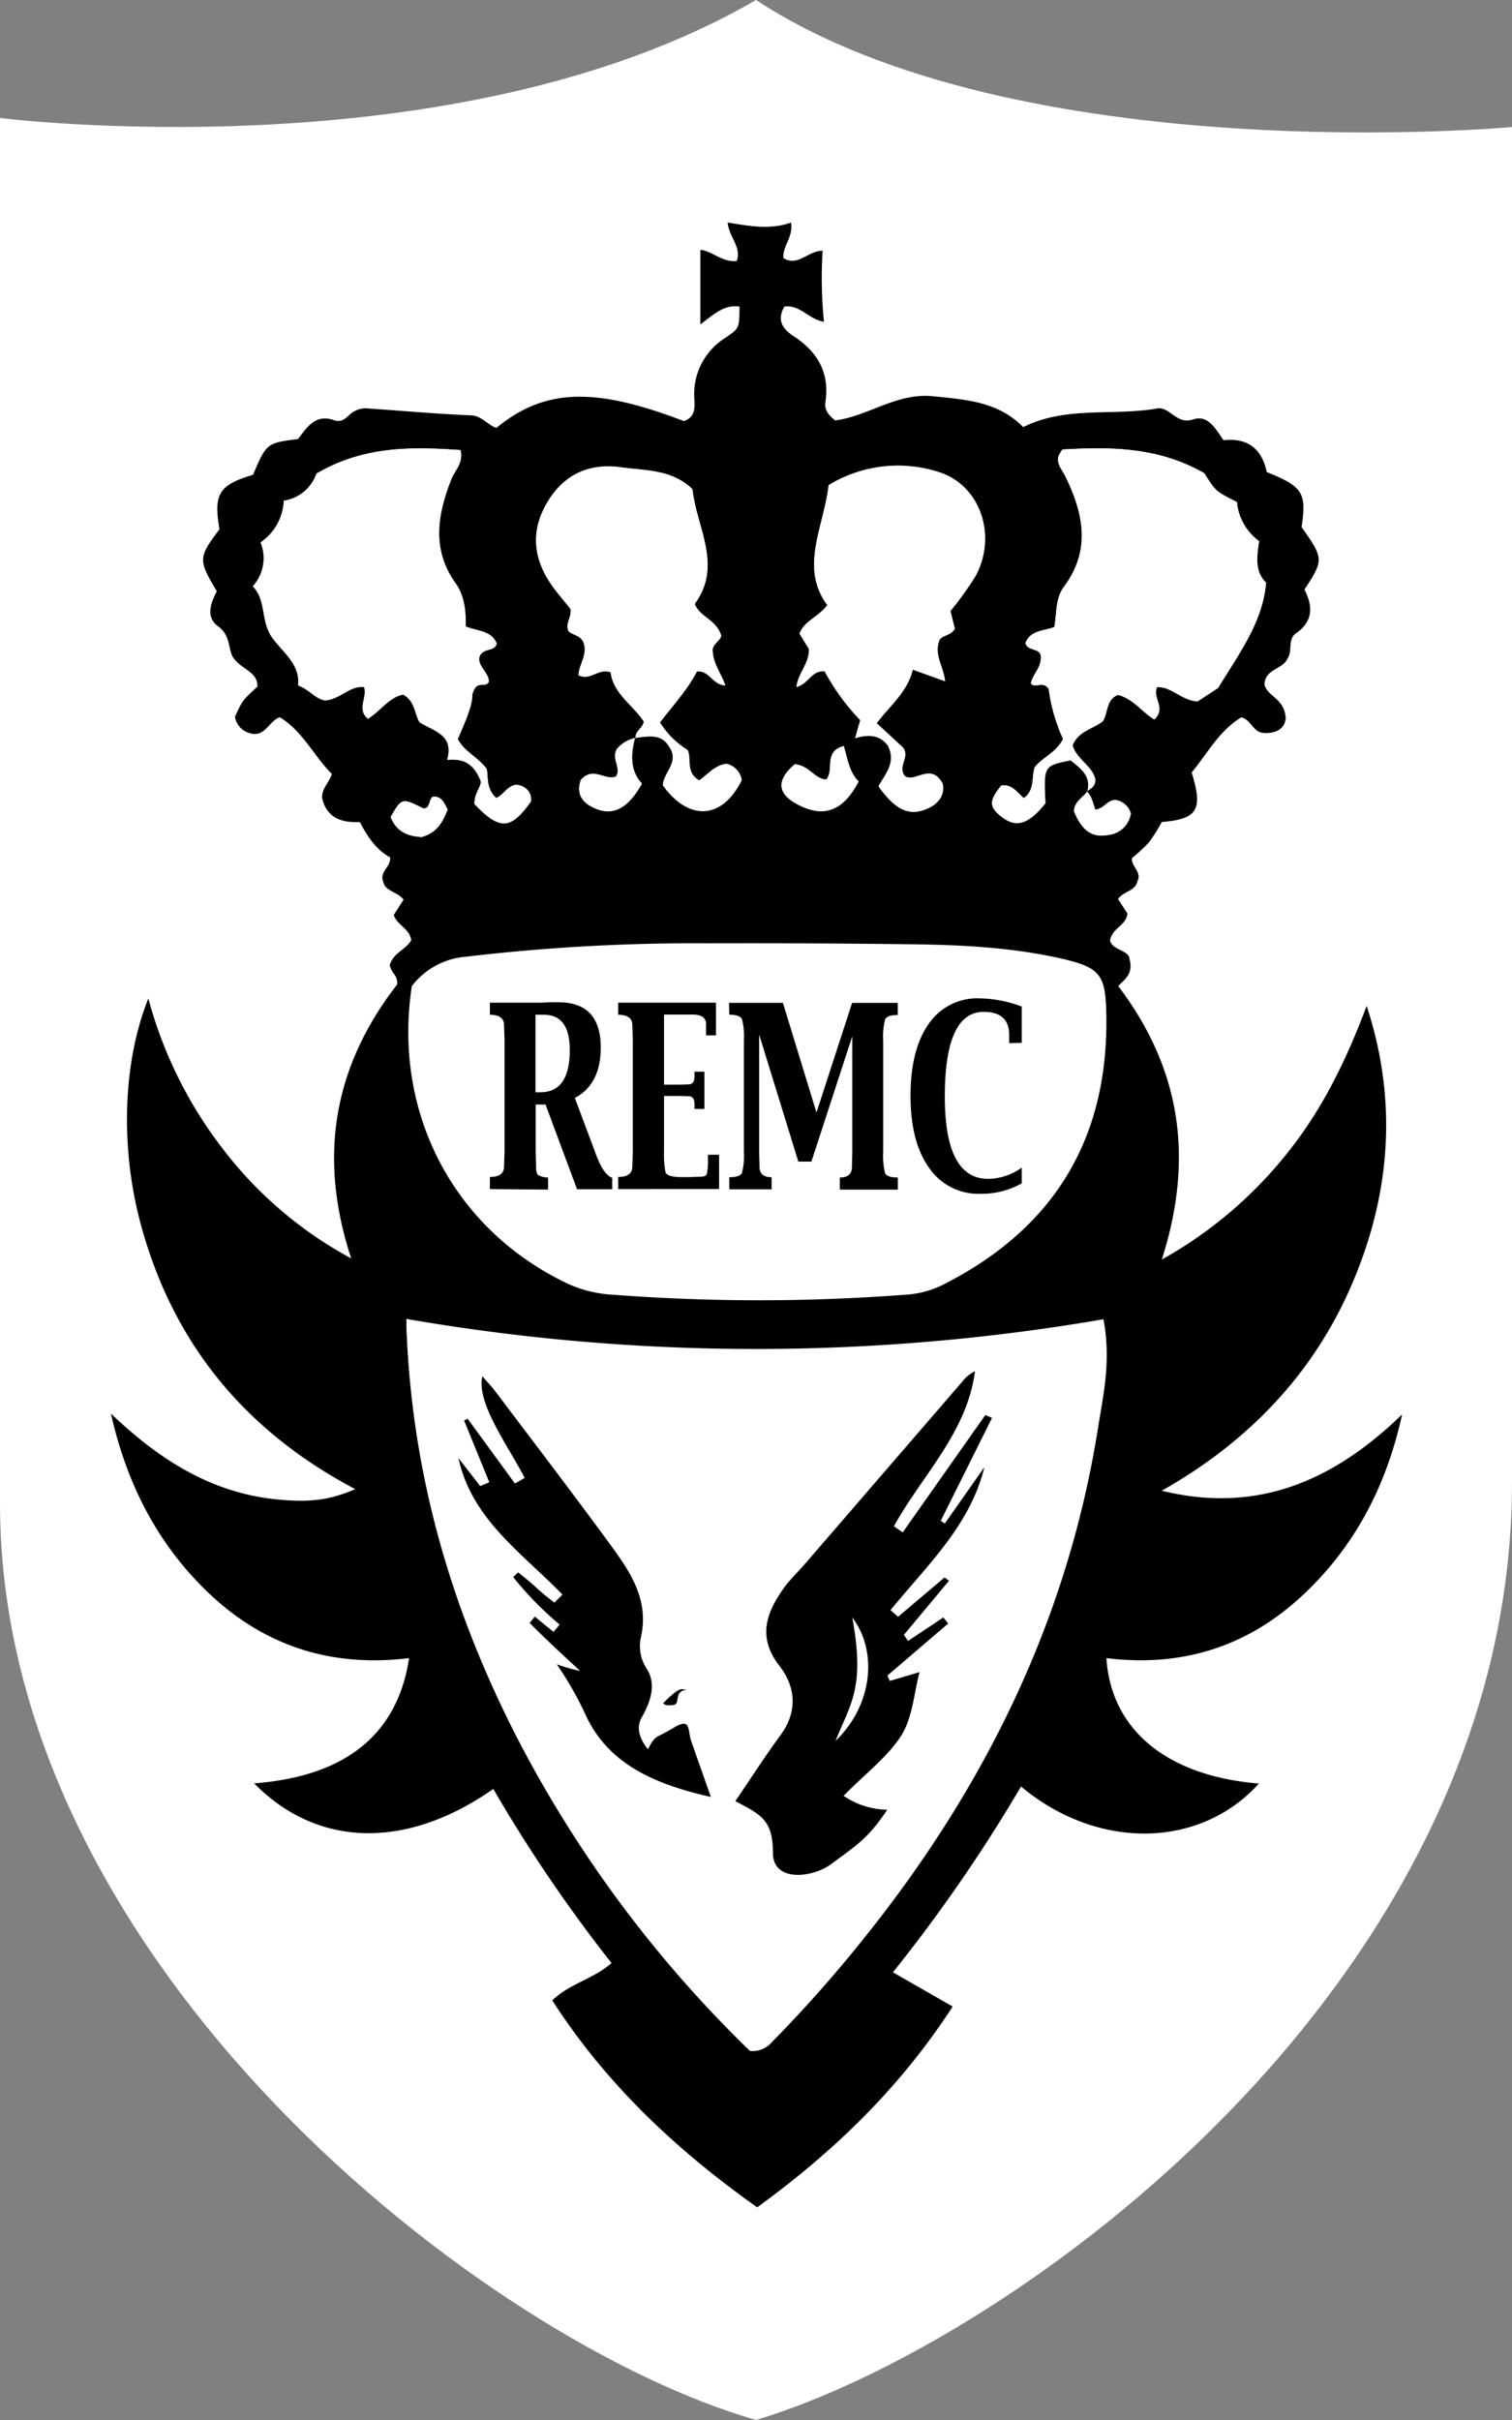 <svg xmlns="http://www.w3.org/2000/svg" viewBox="0 0 250 400"><rect x="0" y="0" width="250" height="400" fill="#808080" stroke="none"/><defs><style>.cls-1{fill:#fff;}</style></defs><title>REMC_logo</title><g id="Layer_2" data-name="Layer 2"><path class="cls-1" d="M0,19.5S75,29,125,0c43.5,28.5,125,21,125,21V245c0,83-82.5,142.24-125,155C80.5,387.24,0,325,0,248.5Z"/></g><g id="Layer_3" data-name="Layer 3"><path d="M192.09,246.4c15.9,3.92,28.56-1.77,39.74-12.61-2.59,11.85-7.88,22-16.69,30.12-9.09,8.38-19.93,11.68-32.2,10.16.76,11.95,10.16,19.52,25.21,20.73-9.68,10.74-26.59,11.13-39.33.49A259.4,259.4,0,0,1,147.64,326l9.88,5.66C148.87,345,138,355.54,125.2,364.85c-13.34-9.45-25-20.38-33.88-34.2,2.86-2.81,6.73-3.48,9.79-6.18a246.45,246.45,0,0,1-19.55-28.78c-14.44,10.13-29.14,9.66-39.54-.92,15-1.14,23.7-8,25.62-20.7-12.89,1.58-24.06-2-33.39-11-8.38-8.09-13.34-18-15.91-29.42,7.78,7.42,16.39,13.06,27.3,14.17,5.62.57,8.86.13,13.1-1.68-18.29-9.64-30.18-24.18-35.48-43.84-3.42-12.71-2.94-26.79,1.27-37.26a70.59,70.59,0,0,0,12.2,24.71A66.23,66.23,0,0,0,58.07,208c-5.62-17.07-2.76-31.93,7.6-45.28a2.37,2.37,0,0,0-.66-1.89,6.69,6.69,0,0,1-.57-1.24c.49-2.06,2.64-2.59,3.55-4.17-.2-1.89-2.25-2.41-2.89-4.17l1.62-2.54c-.88-1.27-3-1.39-3.3-2.82-.82-1.89,1.25-2.49,1.08-4.18-2.26-1.22-3.74-3.4-5-5.83-3,.12-5.37-.64-6.21-3.8-.26-1.61,1.14-2.68,1.58-4.15-3-3-4.76-7-8.58-9.37-1.77.51-2.44,3.32-4.85,2.66a3.35,3.35,0,0,1-2.59-2.73c1.22-2.7,1.22-2.7,3.71-5,.06-2.54-2.64-2.75-4.05-4.88-.77-1.22-.35-3.58-2.45-5.09s-1.22-3.88-.21-5.78c-3.1-5.2-3.08-5.58.44-10.26-1-5.86-.11-7.3,5.54-9,2.25-5.24,2.25-5.24,7.45-5.91,1.44-1.88,2.84-4.21,5.93-3.12,1.2.42,1.87-.22,2.6-.92a4,4,0,0,1,3.24-1c5.59.38,11.18.89,16.78,1.12,1.86.07,2.81,1.62,4.24,2.08,8-6.54,16.19-6.8,31-1.13,1.78-.6,1.84-2,1.74-3.61A10.94,10.94,0,0,1,120,55.8c2.25-1.56,2.25-1.55,2.27-5.12-2.53-.38-4.24,1.26-6.47,2.95V41.29c2,.21,3.58,2.09,6,1.86.87-2.29-1.26-3.93-1.49-6.37,3.53.57,7,1.26,10.49,0,.37,2.47-1.4,3.83-1.28,5.86,2.38,1.55,4.12-1.25,6.5-1.19a71.1,71.1,0,0,0,.22,11.74c-2.56-.42-4-2.9-6.56-2.51-1.19,2.14-.43,3.61,1.54,4.89,3.95,2.55,6,6.08,5.25,10.92-.2,1.31.59,2.18,1.62,3,5.46-.69,10.09-4.56,16.09-4,5.53.55,10.89.9,15,5.11,7.17-3.57,14.93-1.77,22.37-3.12,2-.07,3.05,2.75,5.76,1.84,2.45-.82,3.71,1.63,5,3.45,4-.45,6.34,1.43,7.14,5.26,6,2.41,6.6,3.44,5.76,9.09,3.68,5.23,3.69,5.4.47,10.33,1.34,2.57,1.56,5.19-1.37,7.21-1.46,1-.54,2.88-1.43,4.19-.73,1.8-3.73,1.67-3.8,4.3.46,2,3.3,2.27,3.5,5.5-.05,1.5-1.27,2.69-3.74,2.49-1.68-.15-2-2.21-3.6-2.57-3.67,2.22-5.62,6-8.21,9.12,1.92,6.13,1,7.7-4.94,8.18A28.3,28.3,0,0,1,190,139.2a27.71,27.71,0,0,1-2.85,2.65c-.09,1.42,1.66,2.29.94,3.75-.36,1.75-2.36,1.69-3.23,3l1.55,2.4c-.2,2-2.48,2.34-2.87,4.42.31,1.69,3.19,1.56,3.23,3.18.63,2.23-.68,3.2-1.88,4.38,10.16,13.42,12.68,28.08,7.21,45.21A70.05,70.05,0,0,0,213.31,190c5.61-7.13,9.44-15.18,12.66-23.73,5.12,15.6,4,30.91-2.37,45.84S206.39,238.33,192.09,246.4ZM105,121.93c2.13-.23,4.36-.84,5.7,1.48,1.76,2.51-1,4.31-1.05,6.37,4.32,6,9.85,5.57,13-.85a3.27,3.27,0,0,0-2.52-2.69c-2,.22-3.26,1.95-4.53,2.74-2.25-1.35-1.21-3.31-1.87-5a14.35,14.35,0,0,1-4.61-4.58c2.15-2.79,4.59-5.43,6.14-8.46,2.1-.19,2.57,2.2,4.67,2.31-.72-2-1.94-3.5-2.06-5.45-.35-1.33,1.62-2.05,1.35-2.89-.94-2.62-3.48-2.9-4.35-5.1,4.7-6.38.28-12.64-.36-18.95-3.38-3.3-7.73-3.06-11.78-3.63-5.26-.73-9.45,1.11-12.23,5.82s-2.27,9.21.72,13.57c1,1.49,2.22,2.85,3.16,4,.19,1.49-1,2.5-.29,3.73.85.67,2.27.7,2.55,2.22.44,1.72-.87,3.33-.95,5,2,1,3.26-1.23,5.32-.49.41,3.49,3.66,5.38,5.48,8.14-.18,1.16-1.49,1.58-1.35,2.73a5.49,5.49,0,0,0-3.12,1.8c-1,1.66.84,3.06-.18,4.59-1.75.73-3.73-1.72-5.77.51-.94,2.44.43,4.06,2.87,4.89,2.75.94,5.06-.44,7.2-4.26C104.18,127.46,104.24,124.73,105,121.93Zm74.65,8.83c.75-.39,1.48-.8,1.47-1.92-.48-2.27-3.08-3.3-3.76-5.64.87-2.3,3.27-2.67,5-4,.88-1.42.53-3.65,2.53-4.38,2.57.66,4,2.88,6,4.06,2-1.84-.43-3.66.45-5.35,2.48-.08,4,2.21,6.7,2.37l3.38-2.22c3.66-6,7.35-10.88,7.93-17.39-1.84-1.71-1.58-4.22-1.15-6.85A9,9,0,0,1,204.52,83C201,81.2,201,81.2,199.13,78.23c-7.61-4.38-15.56-4.38-23.46-3.93a5.89,5.89,0,0,0-.66,1.17c-.28,1.28.62,2.19,1.12,3.2,3,6.15,4.33,12.24-.21,18.33-1.43,1.93-1.17,4.43-1.58,6.64-1.79.69-3.89.48-4.78,2.63.26,1.39,2.58.8,2.54,2.27.11,1.86-1.35,2.87-1.64,4.43.75.88,2-.52,2.94.89a29.2,29.2,0,0,0,2.38,8.29c-1.16,2.27-3.39,3-4.69,4.66-.55,1.73.05,3.77-1.8,5.11-1.11-.91-2-2.4-3.74-2.06-2,2.48-2.05,3.49,0,5.09,2.45,1.95,4.49,1.34,7.31-2.18-.3-6.2-.3-6.2,4.18-7.1,1.57,1.31,3.47,2.5,2.75,5.18-.79,1-2.1,1.62-2.21,3.22,1.06,2.49,2.46,4.59,5.78,3.91a4.16,4.16,0,0,0,3.62-3.53,3.08,3.08,0,0,0-2.37-2.19c-1.43-.23-2,1.45-3.51,1.56C180.7,132.73,180.53,131.55,179.63,130.76ZM67.18,218c.83,24.44,7.3,46.68,18.07,67.79A199.88,199.88,0,0,0,124,338.07a4.18,4.18,0,0,0,3.59-1.45,220.6,220.6,0,0,0,14.92-16.79c20.1-25,33.93-52.82,39-84.67.87-5.49,2.18-11.06.93-17.1A338.52,338.52,0,0,1,67.18,218Zm.91-55c-3.2,21.07,7.06,40.42,26,49.28A20.41,20.41,0,0,0,101.3,214a319.55,319.55,0,0,0,48.44,0,15.82,15.82,0,0,0,6.19-1.65c18.07-9.14,27.21-23.74,27-44.11-.09-7.13-.78-8.32-7.81-9.88-8-1.77-16.14-2.18-24.29-2.28q-16.74-.21-33.49-.16A322.46,322.46,0,0,0,77,158.14,12.46,12.46,0,0,0,68.09,163Zm10.37-30.08c4.18,4.37,6,4.26,9.32-.43A2.33,2.33,0,0,0,86.41,130c-2.14-1.07-3,1.45-4.39,1.89-1.86-1.7-1.21-4-1.63-4.9-1.69-2.11-3.6-2.71-4.72-4.83,1.11-2.62,2.44-5.47,2.39-7.29.65-2.73,2.14-1,2.75-2.2,0-1.6-2-2.67-1.53-4.19.67-1.48,2.47-.71,2.83-2.11-.91-2.22-3.22-2-5.13-2.83,0-2.56-.2-5.06-1.69-7.16-4-5.57-3-11.27-.72-17.11.57-1.47,2.06-2.67,1.55-4.88-8-.56-16-.71-23.81,3.9a6.74,6.74,0,0,1-5.39,4.47,8.81,8.81,0,0,1-3.84,6.89,6.91,6.91,0,0,1-1.28,7.25c2.32,2.42,1.21,5.79,3.27,8.59,1.71,2.33,4.62,4.38,4.21,7.79,1.87.71,2.89,2.25,4.45,2.48,2.47-.13,4.05-2.48,6.46-2.21.57,1.8-1.25,3.64.63,5.25,2.08-1.32,3.5-3.6,5.82-4,2,1.11,1.81,3,2.72,4.57,2.21,1.44,5.78,2,4.57,6.21,2.52-.2,4.29.43,5.5,3.41C79.79,129.79,78.39,131.06,78.46,132.89Zm68.38-9.59c1.38,2.72-.51,4.73-1.54,6.72,2.62,3.65,4.76,4.78,7.48,3.84,2.28-.79,3.5-2.37,3.1-4.29-2-3.55-4.63,0-6.26-1.24-1.25-1.76.86-3.16-.28-4.69l-4.41-4.08c2.16-2.9,5.1-5.16,6-8.89l5.34,1.92c-.29-2.5-1.8-4.22-1-6.62.27-1,1.89-.82,2.61-2.07l-.73-2.92a54.35,54.35,0,0,0,4.17-5.8c3.54-6.58.87-14.78-5.86-17A22,22,0,0,0,137,80.22c-.81,7-4.84,13.54-.21,19.82-1.52,2-3.77,2.55-4.6,4.71l1.56,2.54c.05,2.45-1.84,4-2.06,6.28,2-.51,2.43-2.77,4.65-2.6a37.08,37.08,0,0,0,5.89,8.07l-.85,3C143.68,121.3,145.55,121.5,146.84,123.29Zm-15.43,3c-2.92,2.46-2.93,4.66,0,6.37,4.51,2.62,7.9,1.54,10.54-3.54-1.56-1.52-1.83-3.8-2.46-5.85-3.41.91-1.48,4-2.89,5.54C134.66,128.76,133.83,126.53,131.41,126.33ZM74,133.83c-.63-1.38-1.21-2.3-2.48-2.13-.71.65-.33,1.87-1.5,1.94-3.59-1.78-3.59-1.78-5.43,1.4,1,2.54,3,3.2,5.12,3.31C72.26,137.63,73.18,135.91,74,133.83Z"/><path class="cls-1" d="M67.19,218.92a338.52,338.52,0,0,0,115.28.07c1.25,6-.06,11.61-.93,17.1-5.06,31.85-18.88,59.72-39,84.67a220.6,220.6,0,0,1-14.92,16.79A4.18,4.18,0,0,1,124,339a199.88,199.88,0,0,1-38.78-52.3C74.49,265.6,68,243.35,67.19,218.92Z"/><path class="cls-1" d="M179.77,130.85c.72-2.68-1.19-3.86-2.75-5.18-4.48.9-4.48.9-4.18,7.1-2.82,3.52-4.86,4.13-7.31,2.18-2-1.6-2-2.61,0-5.09,1.78-.34,2.63,1.15,3.75,2.06,1.86-1.34,1.25-3.38,1.8-5.11,1.3-1.61,3.54-2.39,4.69-4.66a29.2,29.2,0,0,1-2.38-8.29c-1-1.41-2.2,0-2.94-.89.28-1.56,1.74-2.57,1.64-4.43,0-1.47-2.28-.88-2.54-2.27.89-2.15,3-1.94,4.78-2.63.4-2.2.14-4.71,1.58-6.64,4.54-6.1,3.25-12.19.21-18.33-.5-1-1.41-1.92-1.12-3.2a5.89,5.89,0,0,1,.66-1.17c7.89-.45,15.85-.45,23.46,3.93,1.86,3,1.86,3,5.39,4.74a9,9,0,0,0,3.66,6.52c-.43,2.63-.68,5.14,1.15,6.85-.58,6.51-4.26,11.39-7.93,17.39L198,115.95c-2.65-.15-4.22-2.45-6.7-2.37-.88,1.69,1.54,3.5-.45,5.35-2-1.18-3.44-3.4-6-4.06-2,.73-1.65,3-2.53,4.38-1.73,1.28-4.12,1.66-5,4,.67,2.34,3.27,3.37,3.76,5.64,0,1.12-.73,1.53-1.47,1.92Z"/><path class="cls-1" d="M78.46,132.89c-.07-1.82,1.33-3.1,1-3.89-1.2-3-3-3.61-5.5-3.41,1.21-4.21-2.36-4.77-4.57-6.21-.91-1.53-.72-3.47-2.72-4.57-2.32.43-3.74,2.72-5.82,4-1.88-1.61-.06-3.46-.63-5.25-2.4-.27-4,2.07-6.46,2.21-1.57-.23-2.58-1.77-4.45-2.48.41-3.41-2.5-5.46-4.21-7.79-2.06-2.8-.94-6.17-3.27-8.59a6.91,6.91,0,0,0,1.28-7.25,8.81,8.81,0,0,0,3.84-6.89,6.74,6.74,0,0,0,5.39-4.47c7.85-4.6,15.8-4.45,23.81-3.9.51,2.21-1,3.4-1.55,4.88-2.27,5.84-3.24,11.54.72,17.11,1.5,2.1,1.74,4.6,1.69,7.16,1.91.81,4.23.62,5.13,2.83-.36,1.4-2.17.63-2.83,2.11-.5,1.52,1.49,2.59,1.53,4.19-.62,1.21-2.1-.53-2.75,2.2.05,1.82-1.29,4.67-2.39,7.29,1.12,2.11,3,2.71,4.72,4.83.42.95-.24,3.21,1.63,4.9,1.42-.45,2.25-3,4.39-1.89a2.33,2.33,0,0,1,1.36,2.43C84.5,137.14,82.64,137.26,78.46,132.89Z"/><path class="cls-1" d="M105.09,122c-.14-1.16,1.17-1.58,1.35-2.73-1.82-2.76-5.07-4.65-5.48-8.14-2.06-.73-3.3,1.46-5.32.49.08-1.68,1.38-3.29.95-5-.28-1.52-1.7-1.55-2.55-2.22-.7-1.23.48-2.24.29-3.73-.94-1.19-2.14-2.56-3.16-4-3-4.36-3.49-8.87-.72-13.57s7-6.55,12.23-5.82c4,.56,8.4.33,11.78,3.63.65,6.31,5.06,12.57.36,18.95.87,2.2,3.41,2.48,4.35,5.1.27.83-1.7,1.56-1.35,2.89.13,2,1.35,3.42,2.06,5.45-2.1-.11-2.57-2.5-4.67-2.31-1.55,3-4,5.67-6.14,8.46a14.35,14.35,0,0,0,4.61,4.58c.66,1.66-.38,3.63,1.87,5,1.28-.79,2.49-2.52,4.53-2.74a3.27,3.27,0,0,1,2.52,2.69c-3.12,6.42-8.65,6.87-13,.85,0-2.05,2.81-3.86,1.05-6.37-1.34-2.32-3.57-1.7-5.7-1.48Z"/><path class="cls-1" d="M146.84,123.29c-1.29-1.79-3.16-2-5.43-1.3l.85-3a37.08,37.08,0,0,1-5.89-8.07c-2.22-.17-2.68,2.09-4.65,2.6.22-2.27,2.12-3.82,2.06-6.28l-1.56-2.54c.83-2.16,3.08-2.67,4.6-4.71-4.64-6.29-.6-12.79.21-19.82a22,22,0,0,1,18.39-2.09c6.73,2.26,9.4,10.46,5.86,17a54.35,54.35,0,0,1-4.17,5.8l.73,2.92c-.72,1.25-2.34,1.06-2.61,2.07-.79,2.41.71,4.13,1,6.62l-5.34-1.92c-.88,3.73-3.81,6-6,8.89l4.41,4.08c1.15,1.53-1,2.93.28,4.69,1.64,1.27,4.3-2.31,6.26,1.24.4,1.92-.82,3.5-3.1,4.29-2.72.94-4.86-.19-7.48-3.84C146.33,128,148.22,126,146.84,123.29Z"/><path class="cls-1" d="M131.41,126.33c2.42.2,3.25,2.43,5.21,2.53,1.41-1.57-.52-4.63,2.89-5.54.63,2.05.9,4.33,2.46,5.85-2.64,5.07-6,6.16-10.54,3.54C128.49,131,128.49,128.79,131.41,126.33Z"/><path class="cls-1" d="M105,121.93c-.74,2.8-.8,5.53,1.12,7.64-2.14,3.82-4.45,5.2-7.2,4.26-2.44-.83-3.81-2.45-2.87-4.89,2-2.23,4,.22,5.77-.51,1-1.53-.83-2.93.18-4.59a5.49,5.49,0,0,1,3.12-1.8Z"/><path class="cls-1" d="M179.63,130.76c.9.79,1.07,2,1.45,3.07,1.49-.11,2.08-1.79,3.51-1.56a3.08,3.08,0,0,1,2.37,2.19,4.16,4.16,0,0,1-3.62,3.53c-3.32.68-4.72-1.42-5.78-3.91.11-1.6,1.42-2.23,2.21-3.22Z"/><path class="cls-1" d="M74,133.83c-.83,2.09-1.75,3.8-4.28,4.52-2.09-.12-4.16-.78-5.12-3.31,1.84-3.18,1.84-3.18,5.43-1.4,1.17-.06.8-1.29,1.5-1.94C72.81,131.53,73.39,132.44,74,133.83Z"/><path d="M81,196.54v-2q2.34,0,2.34-1.73l.08-2.45V171.91l-.08-2.47q0-1.71-2.34-1.71v-2h7.55l1,0,1.35-.07,1.43,0q7,0,7,7.49,0,6.06-4.28,8.33l3.5,9.36q1.25,3.35,2.68,3.84v1.89H95.41l-5.21-14H88.57v7.88l.08,2.45a2.18,2.18,0,0,0,.25,1.27,3.23,3.23,0,0,0,1.72.46v2Zm7.54-28.82v12.82h.82q4.85,0,4.85-7,0-5.81-4.29-5.81Z"/><path d="M102.21,196.54v-2q2.34,0,2.34-1.73l.08-2.45V171.91l-.08-2.47q0-1.71-2.34-1.71v-2h16.17v5.41h-1.64v-.5l0-1.37q0-1.57-2.21-1.57h-4.74v11.58h2.79l1.3-.05q.95,0,.95-1.35v-.74h1.64v6.15h-1.64v-.76q0-1.33-.95-1.33l-1.3-.05h-2.79v9.23a14.71,14.71,0,0,0,.24,3.35q.24.83,2.68.83h1.26l1.93-.07q.87,0,1-.54a12.06,12.06,0,0,0,.15-2.47v-.61h1.85v5.66Z"/><path d="M120.53,165.76h8.92L135,183.89l5.89-18.12h7.55v2q-1.79,0-2.1.75a11.33,11.33,0,0,0-.31,3.44v18.48a11.53,11.53,0,0,0,.31,3.44q.31.75,2.11.75v2h-9.59v-2q2,0,2-1.73l.06-2.45V171.28L134.16,192H132l-6.48-21v19.4l.06,2.45q0,1.73,2,1.73v2h-7v-2q1.8,0,2.11-.75a11.46,11.46,0,0,0,.31-3.44V171.91a11.48,11.48,0,0,0-.31-3.43q-.31-.76-2.11-.76Z"/><path d="M166.86,172.42l0-1.35q0-3.82-4.21-3.82-6.43,0-6.43,14,0,13.6,7.15,13.6a9.59,9.59,0,0,0,5.57-1.86v2.6a13.47,13.47,0,0,1-6.82,1.73A9.84,9.84,0,0,1,153.6,193q-3.05-4.27-3.05-11.88t3-11.88a9.69,9.69,0,0,1,8.39-4.22,20.55,20.55,0,0,1,7,1.35v6Z"/></g><g id="Layer_4" data-name="Layer 4"><path d="M139.48,296.83a13.18,13.18,0,0,0,7.22,2.3c-3.17,4.76-5,5.82-9.38,9.06-2.93,2.14-9.52,3-9.52-1.92,0-5.4-1.93-6.32-6.22-8.56,2.67-3.92,5-7.55,7.54-11,2.84-3.92,2.39-8-.26-11.38-3.63-4.69-2.19-8.67.66-12.73,1.07-1.51,2.45-2.8,3.67-4.21l25.9-30a5.71,5.71,0,0,1,2.12-1.73c-1.33,10.16-8.76,17.19-13.41,25.62l1.46,1,13.66-19.39,1.1.48-8.47,17,.67.45,6.54-9.31c-2.36,9.66-9.52,16.27-15.52,23.62l1.25,1.11,7.69-6.51.72.56-7.45,8.94.69,1,5.83-3.88.81,1-10.06,8.61.4.88,4.92-1.46c-.9,3.39-1.13,7.44-3,10.46C146.77,290.4,143.11,293.13,139.48,296.83Zm1.44-29.47c2.16,11.71-.33,14.23-2.76,20.39C144.44,281.68,145.06,272.77,140.92,267.36Z"/><path d="M80.9,245,76.74,234.8l.58-.3,7.83,10.72,1.6-.94c-2.75-5.34-8-12.32-7-16.8.72.83,1.49,1.63,2.15,2.5,6.28,8.32,12.61,16.6,18.77,25,3.41,4.66,6.79,9.37,5.26,15.83a6.73,6.73,0,0,0,.89,4.84c1.87,2.71.65,5.8-.69,8.18-1,1.7-.42,3.53,1,5.3,1.31-2.47,1.12-1.66,4.11-3.47s2.43,0,3,2l3.3,9.36c-9.51-2.16-17.22-5.54-20.91-14a57.42,57.42,0,0,0-4.58-7.94,26.3,26.3,0,0,0,3.85,1.1c-.77-.74-5.81-5.33-8.32-7.93l.86-1.05c.55.49,2.1,1.75,3.09,2.53l1-1.2a55.9,55.9,0,0,1-7.68-7.86l.81-.77c3.88,3.05,2.15,2,6,5L93,263.57C86.36,256.72,78,251.15,75.8,241l3.6,4.64Z"/><path d="M109.63,281.54s2.27-2.41,3.12-2.33.81.15.81.15a1.3,1.3,0,0,0-1.46,1.09c-.25,1.21-.12,1.36-1.38,1.42A1.45,1.45,0,0,1,109.63,281.54Z"/></g></svg>